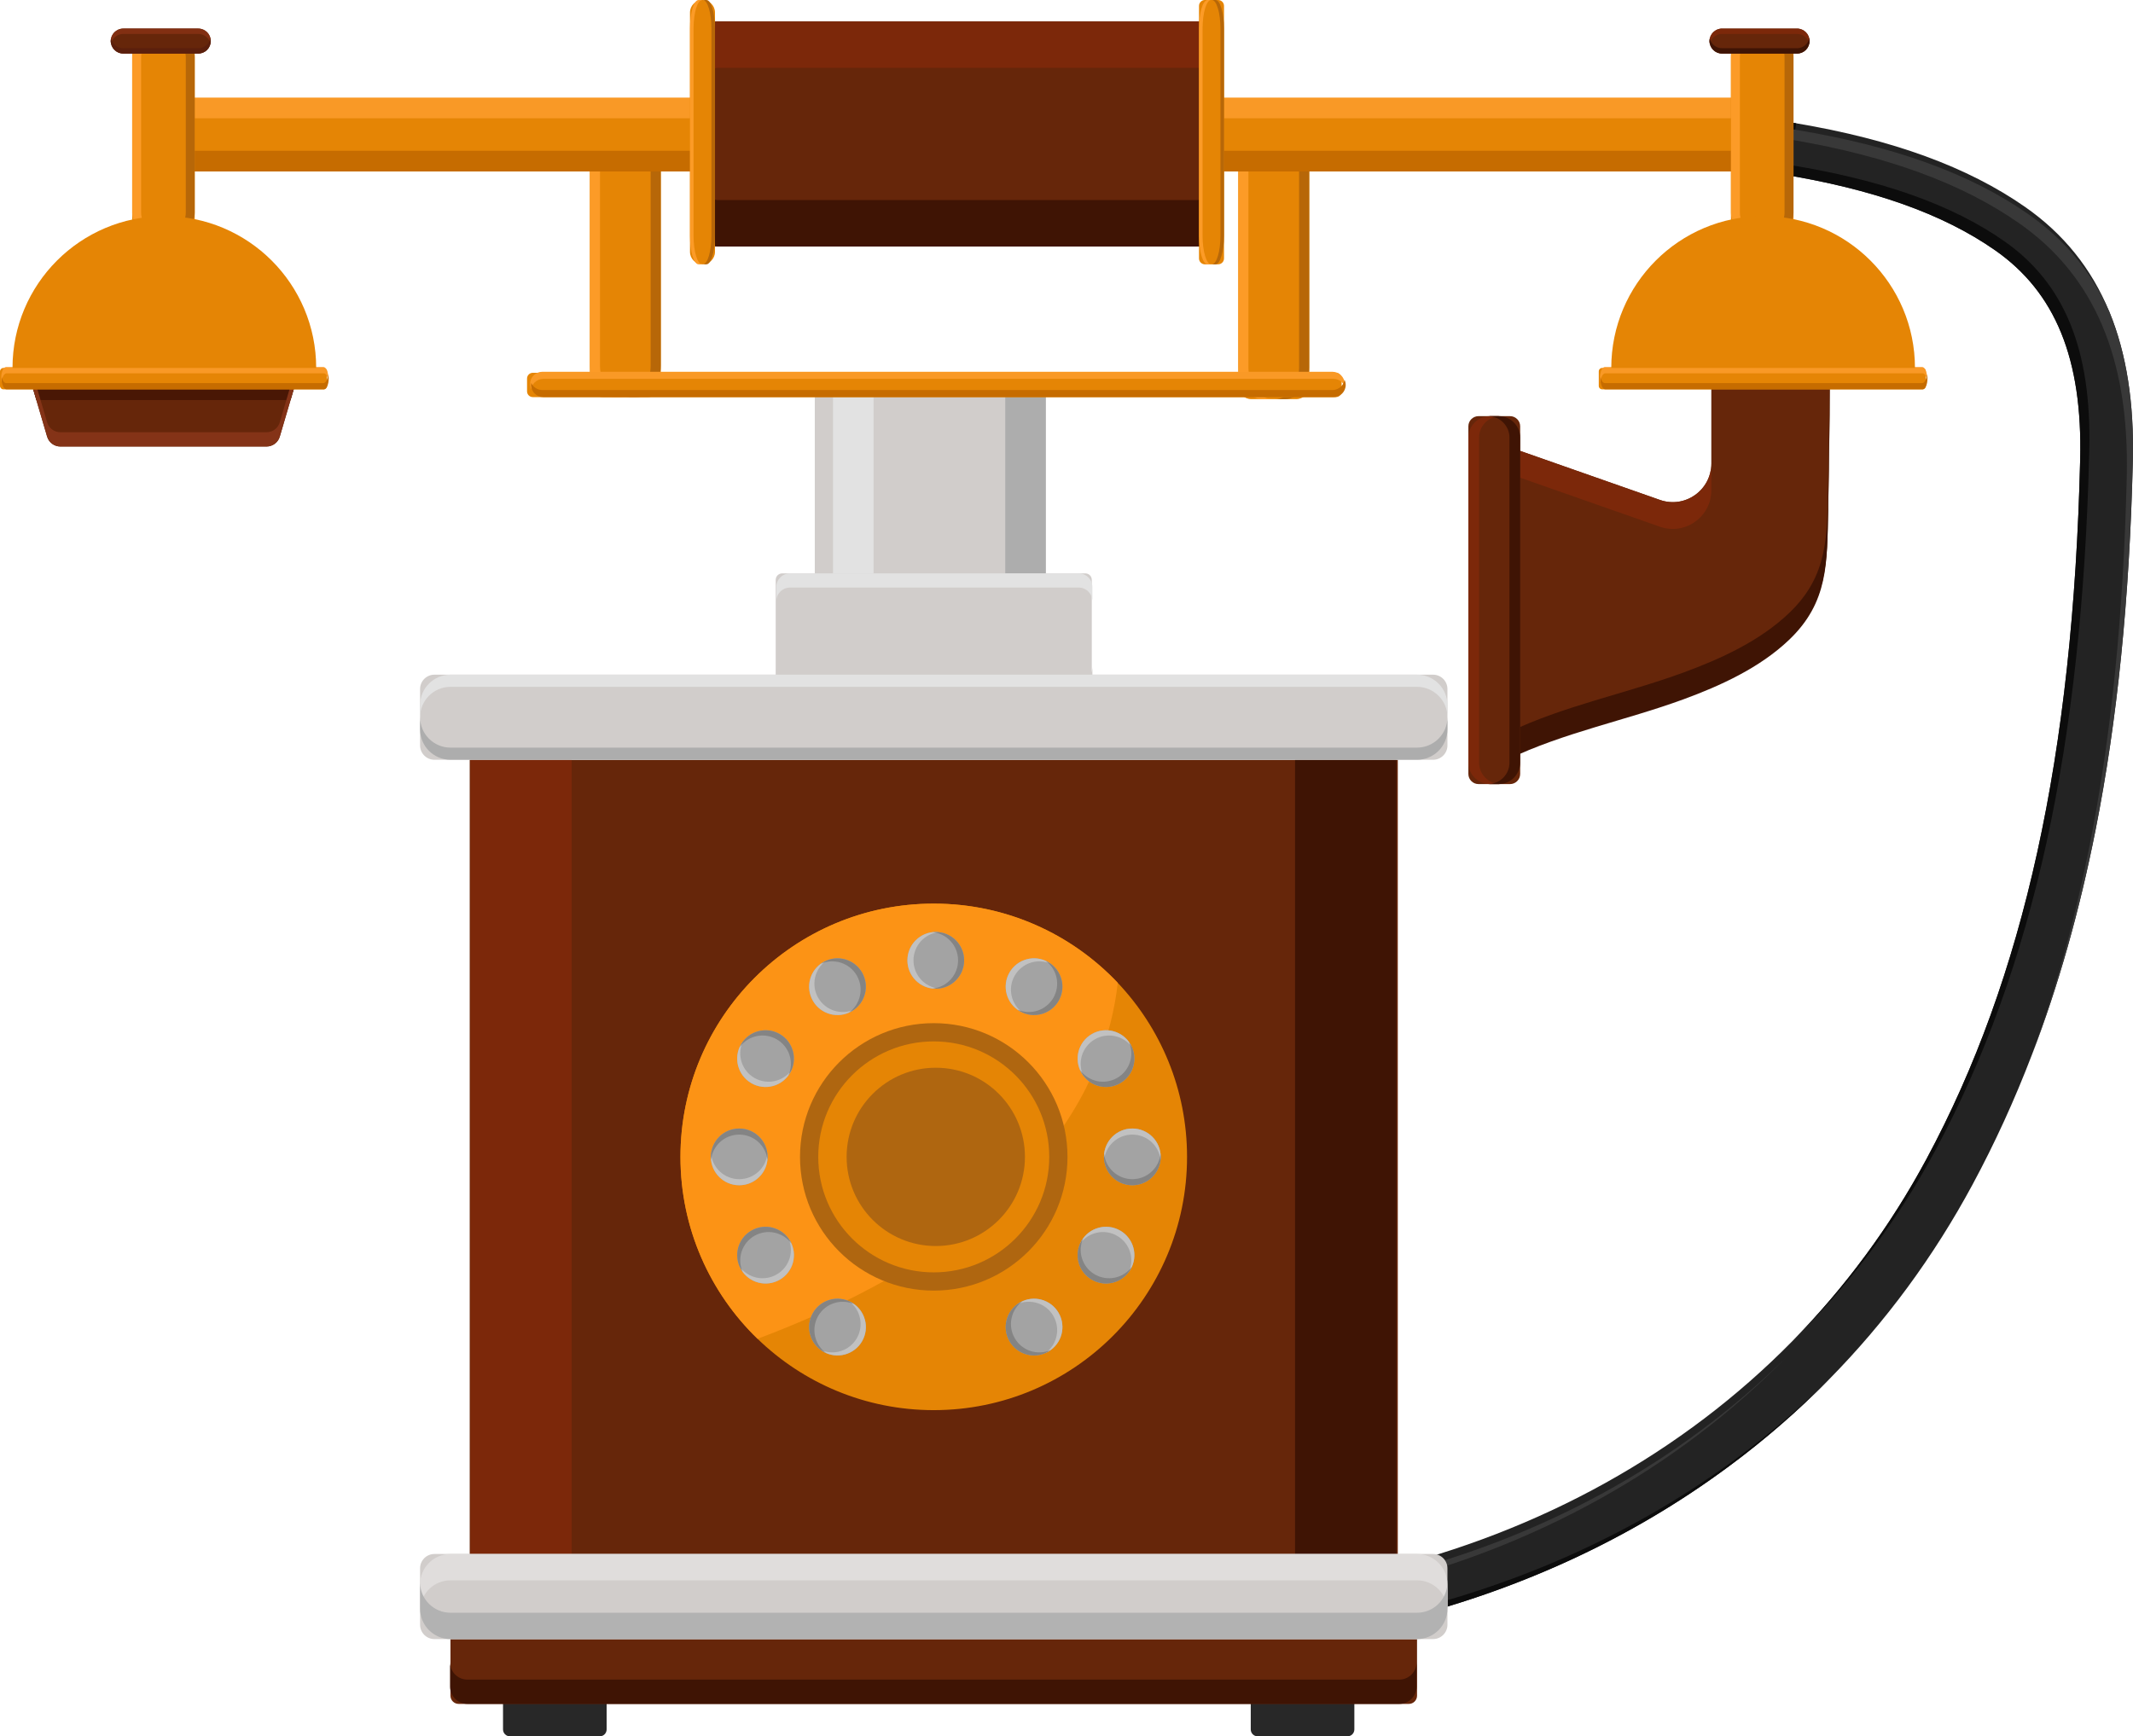 <?xml version="1.0" encoding="UTF-8"?><svg xmlns="http://www.w3.org/2000/svg" xmlns:xlink="http://www.w3.org/1999/xlink" height="2568.0" preserveAspectRatio="xMidYMid meet" version="1.0" viewBox="0.0 -0.0 3154.2 2568.0" width="3154.2" zoomAndPan="magnify"><defs><clipPath id="a"><path d="M 1928 180 L 3154.199 180 L 3154.199 2424 L 1928 2424 Z M 1928 180"/></clipPath><clipPath id="b"><path d="M 2647 191 L 3154.199 191 L 3154.199 1561 L 2647 1561 Z M 2647 191"/></clipPath><clipPath id="c"><path d="M 743 2511 L 898 2511 L 898 2568.012 L 743 2568.012 Z M 743 2511"/></clipPath><clipPath id="d"><path d="M 1849 2511 L 2003 2511 L 2003 2568.012 L 1849 2568.012 Z M 1849 2511"/></clipPath></defs><g><g clip-path="url(#a)"><path d="M 3153.965 681.348 C 3149.07 886.371 3131.035 1065.082 3098.797 1227.672 C 3075.012 1347.68 3043.859 1457.77 3004.672 1560.07 C 2979.031 1627.043 2949.891 1690.691 2917.109 1751.609 C 2859.465 1858.672 2788.387 1955.191 2704.734 2040.109 L 2704.422 2040.41 C 2704.211 2040.648 2703.98 2040.859 2703.766 2041.102 C 2702.062 2042.812 2700.379 2044.52 2698.676 2046.23 C 2695.988 2048.949 2693.238 2051.652 2690.512 2054.32 C 2684.879 2059.859 2679.191 2065.371 2673.441 2070.77 C 2671.258 2072.898 2669.07 2074.93 2666.844 2076.969 C 2665.141 2078.59 2663.418 2080.18 2661.734 2081.73 C 2653.453 2089.383 2645.094 2096.93 2636.578 2104.328 C 2632.711 2107.719 2628.82 2111.07 2624.891 2114.43 C 2624.66 2114.641 2624.406 2114.852 2624.176 2115.059 C 2620.305 2118.32 2616.453 2121.59 2612.547 2124.793 C 2611.676 2125.539 2610.844 2126.262 2609.953 2126.949 C 2606.258 2130.012 2602.543 2133.039 2598.824 2136.031 C 2598.496 2136.301 2598.168 2136.57 2597.84 2136.84 C 2594.047 2139.898 2590.234 2142.949 2586.383 2145.949 C 2584.816 2147.238 2583.191 2148.5 2581.566 2149.73 C 2578.352 2152.242 2575.16 2154.73 2571.91 2157.191 C 2571.117 2157.82 2570.301 2158.449 2569.453 2159.039 C 2565.215 2162.281 2560.957 2165.488 2556.66 2168.66 C 2410.988 2276.66 2242.461 2354.18 2055.742 2399.07 C 2020.562 2407.52 1983.895 2415.492 1943.547 2423.43 L 1928.508 2347.02 C 1931.148 2346.512 1933.75 2345.969 1936.328 2345.461 C 1938.902 2344.949 1941.496 2344.41 1944.031 2343.898 C 1977.234 2337.191 2007.984 2330.418 2037.516 2323.309 C 2279.129 2265.211 2488.855 2147.871 2650.434 1983.543 C 2653.898 1980 2657.344 1976.438 2660.77 1972.871 C 2663.398 1970.152 2665.973 1967.422 2668.586 1964.66 C 2669.727 1963.43 2670.871 1962.199 2672.031 1960.98 C 2675.145 1957.648 2678.242 1954.262 2681.32 1950.879 C 2684.918 1946.949 2688.48 1942.969 2692.02 1938.98 C 2694.785 1935.859 2697.535 1932.719 2700.262 1929.57 C 2701.676 1927.98 2703.051 1926.371 2704.422 1924.75 C 2710.77 1917.379 2717 1909.922 2723.156 1902.359 C 2726.504 1898.262 2729.832 1894.121 2733.16 1889.961 C 2735.715 1886.75 2738.23 1883.551 2740.707 1880.309 C 2742.41 1878.121 2744.133 1875.93 2745.777 1873.75 C 2750.48 1867.602 2755.16 1861.398 2759.73 1855.172 C 2761.297 1853.07 2762.863 1850.91 2764.391 1848.793 C 2764.508 1848.641 2764.605 1848.492 2764.723 1848.34 C 2767.082 1845.07 2769.441 1841.77 2771.785 1838.48 C 2774.785 1834.25 2777.746 1830 2780.688 1825.711 C 2780.859 1825.473 2781.016 1825.23 2781.188 1824.992 C 2783.703 1821.34 2786.199 1817.68 2788.676 1814 C 2789.297 1813.039 2789.914 1812.141 2790.555 1811.211 C 2792.934 1807.609 2795.316 1804.02 2797.656 1800.391 C 2801.469 1794.52 2805.281 1788.59 2809.016 1782.621 C 2811.434 1778.793 2813.797 1774.922 2816.176 1771.062 C 2818.266 1767.609 2820.355 1764.172 2822.426 1760.691 C 2823.414 1759.043 2824.379 1757.422 2825.328 1755.801 C 2827.242 1752.57 2829.141 1749.332 2830.996 1746.102 C 2831.715 1744.871 2832.41 1743.672 2833.086 1742.441 C 2835.914 1737.559 2838.66 1732.672 2841.391 1727.73 C 2843.789 1723.41 2846.188 1719.07 2848.531 1714.691 C 2993.352 1445.672 3065.668 1116.711 3076.078 679.461 C 3079.617 530.824 3039.621 432.484 2950.102 370.02 C 2873.125 316.262 2769.289 279.418 2632.711 257.434 L 2645.133 180.516 C 2648.828 181.113 2652.504 181.715 2656.145 182.336 C 2799.242 206.484 2910.047 247.004 2994.727 306.121 C 3051.445 345.734 3092.797 397.012 3119.133 460.93 C 3119.23 461.199 3119.348 461.434 3119.461 461.703 C 3144.598 523.047 3155.996 596 3153.965 681.348" fill="#232323"/></g><g><path d="M 2570.152 2155.18 C 2617.973 2119.762 2662.859 2081.379 2704.723 2040.109 C 2659.094 2086.5 2609.676 2129.41 2556.66 2168.66 C 2410.973 2276.66 2242.449 2354.18 2055.738 2399.07 C 2020.562 2407.52 1983.891 2415.492 1943.551 2423.43 L 1928.5 2347.02 C 1933.746 2346 1938.906 2344.949 1944.031 2343.898 L 1957.043 2409.941 C 1997.363 2402 2034.051 2394.031 2069.23 2385.582 C 2255.938 2340.691 2424.461 2263.172 2570.152 2155.18" fill="#0c0c0c"/></g><g><path d="M 3089.574 665.98 C 3079.137 1103.219 3006.84 1432.18 2862.012 1701.207 C 2805.332 1806.539 2734.059 1901.168 2650.43 1983.539 C 2728.25 1904.367 2794.895 1814.297 2848.539 1714.688 C 2993.348 1445.668 3065.664 1116.707 3076.082 679.457 C 3079.633 530.832 3039.629 432.477 2950.121 370.008 C 2873.133 316.25 2769.297 279.418 2632.727 257.422 L 2645.137 180.512 C 2648.836 181.102 2652.5 181.707 2656.16 182.336 L 2646.199 243.949 C 2782.789 265.945 2886.605 302.758 2963.594 356.516 C 3053.102 419.004 3093.105 517.34 3089.574 665.98" fill="#0c0c0c"/></g><g><path d="M 2042.02 2333.801 C 2276.723 2277.379 2481.336 2165.039 2640.926 2007.992 C 2479.473 2172.082 2269.898 2289.238 2028.523 2347.289 C 1998.988 2354.391 1968.234 2361.16 1935.039 2367.871 L 1933.012 2357.5 C 1972.254 2349.738 2007.914 2342.012 2042.02 2333.801" fill="#383838"/></g><g clip-path="url(#b)"><path d="M 3153.965 681.348 C 3149.07 886.371 3131.035 1065.082 3098.797 1227.672 C 3075.012 1347.68 3043.859 1457.77 3004.672 1560.07 C 3039.68 1464.57 3067.871 1362.332 3089.816 1251.641 C 3122.055 1089.051 3140.09 910.344 3144.965 705.32 C 3149.145 530.574 3097.055 407.832 2985.727 330.098 C 2902.055 271.656 2792.82 231.391 2652.137 207.18 C 2650.492 206.891 2648.809 206.582 2647.164 206.309 L 2649.621 191.004 C 2651.305 191.273 2652.949 191.547 2654.633 191.836 C 2800.598 215.852 2913.375 256.68 2999.215 316.609 C 3052.797 354.035 3092.68 401.871 3119.133 460.93 C 3119.23 461.199 3119.348 461.434 3119.461 461.703 C 3144.598 523.047 3155.996 596 3153.965 681.348" fill="#383838"/></g><g><path d="M 957.898 587.316 L 891.516 587.316 C 880.93 587.316 872.27 578.656 872.27 568.074 L 872.27 178.066 C 872.27 167.48 880.93 158.82 891.516 158.82 L 957.898 158.82 C 968.484 158.82 977.145 167.48 977.145 178.066 L 977.145 568.074 C 977.145 578.656 968.484 587.316 957.898 587.316" fill="#e58505"/></g><g><path d="M 923.211 587.316 L 908.227 587.316 C 888.449 587.316 872.27 566.477 872.27 540.996 L 872.27 205.141 C 872.27 179.66 888.449 158.82 908.227 158.82 L 923.211 158.82 C 903.434 158.82 887.25 179.66 887.25 205.141 L 887.25 540.996 C 887.25 566.477 903.434 587.316 923.211 587.316" fill="#fc9b27"/></g><g><path d="M 977.145 205.141 L 977.145 540.996 C 977.145 566.477 960.965 587.316 941.188 587.316 L 926.207 587.316 C 945.984 587.316 962.164 566.477 962.164 540.996 L 962.164 205.141 C 962.164 179.66 945.984 158.82 926.207 158.82 L 941.188 158.82 C 960.965 158.82 977.145 179.66 977.145 205.141" fill="#b76708"/></g><g><path d="M 1916.711 590.316 L 1850.465 590.316 C 1839.852 590.316 1831.145 581.625 1831.145 571 L 1831.145 178.141 C 1831.145 167.512 1839.852 158.82 1850.465 158.82 L 1916.711 158.82 C 1927.336 158.82 1936.027 167.512 1936.027 178.141 L 1936.027 571 C 1936.027 581.625 1927.336 590.316 1916.711 590.316" fill="#e58505"/></g><g><path d="M 1882.078 590.316 L 1867.105 590.316 C 1847.332 590.316 1831.145 569.328 1831.145 543.672 L 1831.145 205.469 C 1831.145 179.809 1847.332 158.82 1867.105 158.82 L 1882.078 158.82 C 1862.316 158.82 1846.133 179.809 1846.133 205.469 L 1846.133 543.672 C 1846.133 569.328 1862.316 590.316 1882.078 590.316" fill="#fc9b27"/></g><g><path d="M 1936.027 205.469 L 1936.027 543.672 C 1936.027 569.328 1919.844 590.316 1900.066 590.316 L 1885.078 590.316 C 1904.871 590.316 1921.039 569.328 1921.039 543.672 L 1921.039 205.469 C 1921.039 179.809 1904.871 158.82 1885.078 158.82 L 1900.066 158.82 C 1919.844 158.82 1936.027 179.809 1936.027 205.469" fill="#b76708"/></g><g><path d="M 1546.48 910.941 L 1204.875 910.941 L 1204.875 578.336 L 1546.48 578.336 L 1546.48 910.941" fill="#d1cdcb"/></g><g><path d="M 1291.777 578.336 L 1291.777 910.941 L 1231.84 910.941 L 1231.84 578.336 L 1291.777 578.336" fill="#e2e2e2"/></g><g><path d="M 1546.48 578.336 L 1546.48 910.941 L 1486.555 910.941 L 1486.555 578.336 L 1546.48 578.336" fill="#adadad"/></g><g><path d="M 1604.934 1006.836 L 1156.656 1006.836 C 1151.371 1006.836 1147.078 1002.531 1147.078 997.246 L 1147.078 857.609 C 1147.078 852.312 1151.371 848.02 1156.656 848.02 L 1604.934 848.02 C 1610.238 848.02 1614.523 852.312 1614.523 857.609 L 1614.523 997.246 C 1614.523 1002.531 1610.238 1006.836 1604.934 1006.836" fill="#d1cdcb"/></g><g><path d="M 1615.398 868.332 L 1615.398 889.309 C 1615.398 878.102 1606.293 868.996 1595.086 868.996 L 1168.266 868.996 C 1157.059 868.996 1147.941 878.102 1147.941 889.309 L 1147.941 868.332 C 1147.941 857.125 1157.059 848.02 1168.266 848.02 L 1595.086 848.02 C 1606.293 848.02 1615.398 857.125 1615.398 868.332" fill="#e2e2e2"/></g><g><path d="M 1615.41 986.512 L 1615.41 1007.488 C 1615.41 1018.691 1606.301 1027.801 1595.09 1027.801 L 1168.27 1027.801 C 1157.059 1027.801 1147.949 1018.691 1147.949 1007.488 L 1147.949 986.512 C 1147.949 997.719 1157.059 1006.828 1168.27 1006.828 L 1595.09 1006.828 C 1606.301 1006.828 1615.41 997.719 1615.41 986.512" fill="#d1cdcb"/></g><g clip-path="url(#c)"><path d="M 886.824 2568.012 L 754.09 2568.012 C 748.434 2568.012 743.852 2563.43 743.852 2557.77 L 743.852 2511.07 L 897.062 2511.07 L 897.062 2557.77 C 897.062 2563.43 892.477 2568.012 886.824 2568.012" fill="#282828"/></g><g clip-path="url(#d)"><path d="M 1992.531 2568.012 L 1859.793 2568.012 C 1854.141 2568.012 1849.559 2563.43 1849.559 2557.77 L 1849.559 2511.07 L 2002.766 2511.07 L 2002.766 2557.77 C 2002.766 2563.43 1998.184 2568.012 1992.531 2568.012" fill="#282828"/></g><g><path d="M 2067.004 2334.281 L 694.605 2334.281 L 694.605 1123.684 L 2067.004 1123.684 L 2067.004 2334.281" fill="#66260a"/></g><g><path d="M 845.301 1123.691 L 845.301 2334.281 L 695.477 2334.281 L 695.477 1123.691 L 845.301 1123.691" fill="#7c280a"/></g><g><path d="M 2064.883 1123.691 L 2064.883 2334.277 L 1915.059 2334.277 L 1915.059 1123.691 L 2064.883 1123.691" fill="#3f1404"/></g><g><path d="M 2083.34 2520.059 L 678.254 2520.059 C 671.562 2520.059 666.133 2514.641 666.133 2507.941 L 666.133 2424.18 L 2095.461 2424.18 L 2095.461 2507.941 C 2095.461 2514.641 2090.039 2520.059 2083.34 2520.059" fill="#66260a"/></g><g><path d="M 2094.844 2458.398 L 2094.844 2494.352 C 2094.844 2508.559 2083.328 2520.059 2069.125 2520.059 L 691.219 2520.059 C 677.016 2520.059 665.512 2508.559 665.512 2494.352 L 665.512 2458.398 C 665.512 2472.602 677.016 2484.109 691.219 2484.109 L 2069.125 2484.109 C 2083.328 2484.109 2094.844 2472.602 2094.844 2458.398" fill="#3f1404"/></g><g><path d="M 2119.184 2424.18 L 642.414 2424.18 C 630.691 2424.18 621.188 2414.668 621.188 2402.949 L 621.188 2319.551 C 621.188 2307.828 630.691 2298.32 642.414 2298.32 L 2119.184 2298.32 C 2130.926 2298.32 2140.418 2307.828 2140.418 2319.551 L 2140.418 2402.949 C 2140.418 2414.668 2130.926 2424.18 2119.184 2424.18" fill="#d1cdcb"/></g><g><path d="M 2140.418 2343.332 L 2140.418 2379.172 C 2140.418 2379.711 2140.418 2380.219 2140.391 2380.73 C 2139.578 2356.57 2119.734 2337.281 2095.402 2337.281 L 666.195 2337.281 C 641.863 2337.281 622.027 2356.57 621.219 2380.73 C 621.188 2380.219 621.188 2379.711 621.188 2379.172 L 621.188 2343.332 C 621.188 2318.461 641.324 2298.32 666.195 2298.32 L 2095.402 2298.32 C 2120.273 2298.32 2140.418 2318.461 2140.418 2343.332" fill="#e0dddc"/></g><g><path d="M 2140.418 2343.332 L 2140.418 2379.172 C 2140.418 2404.039 2120.273 2424.18 2095.402 2424.18 L 666.195 2424.18 C 641.324 2424.18 621.188 2404.039 621.188 2379.172 L 621.188 2343.332 C 621.188 2342.789 621.188 2342.281 621.219 2341.77 C 622.027 2365.922 641.863 2385.219 666.195 2385.219 L 2095.402 2385.219 C 2119.734 2385.219 2139.578 2365.922 2140.391 2341.77 C 2140.418 2342.281 2140.418 2342.789 2140.418 2343.332" fill="#b2b2b2"/></g><g><path d="M 2119.184 1123.688 L 642.414 1123.688 C 630.691 1123.688 621.188 1114.191 621.188 1102.469 L 621.188 1019.055 C 621.188 1007.344 630.691 997.836 642.414 997.836 L 2119.184 997.836 C 2130.926 997.836 2140.418 1007.344 2140.418 1019.055 L 2140.418 1102.469 C 2140.418 1114.191 2130.926 1123.688 2119.184 1123.688" fill="#d1cdcb"/></g><g><path d="M 2140.418 1042.852 L 2140.418 1060.828 C 2140.418 1035.957 2120.273 1015.824 2095.402 1015.824 L 666.195 1015.824 C 641.324 1015.824 621.188 1035.957 621.188 1060.828 L 621.188 1042.852 C 621.188 1017.965 641.324 997.836 666.195 997.836 L 2095.402 997.836 C 2120.273 997.836 2140.418 1017.965 2140.418 1042.852" fill="#e2e2e2"/></g><g><path d="M 2140.418 1060.695 L 2140.418 1078.688 C 2140.418 1103.559 2120.273 1123.688 2095.402 1123.688 L 666.195 1123.688 C 641.324 1123.688 621.188 1103.559 621.188 1078.688 L 621.188 1060.695 C 621.188 1085.578 641.324 1105.711 666.195 1105.711 L 2095.402 1105.711 C 2120.273 1105.711 2140.418 1085.578 2140.418 1060.695" fill="#adadad"/></g><g><path d="M 1755.363 1711.012 C 1755.363 1917.891 1587.676 2085.57 1380.793 2085.57 C 1279.543 2085.57 1187.68 2045.391 1120.254 1980.094 C 1049.957 1912.012 1006.238 1816.633 1006.238 1711.012 C 1006.238 1504.133 1173.918 1336.445 1380.793 1336.445 C 1487.988 1336.445 1584.652 1381.449 1652.918 1453.613 C 1716.402 1520.734 1755.363 1611.312 1755.363 1711.012" fill="#e58505"/></g><g><path d="M 1652.918 1453.609 C 1636.043 1603.582 1533.27 1824.539 1120.262 1980.09 C 1049.957 1912.012 1006.238 1816.633 1006.238 1711.012 C 1006.238 1504.129 1173.918 1336.445 1380.793 1336.445 C 1487.992 1336.445 1584.66 1381.449 1652.918 1453.609" fill="#fc9315"/></g><g><path d="M 1578.57 1711.012 C 1578.57 1820.23 1490.031 1908.781 1380.801 1908.781 C 1271.578 1908.781 1183.031 1820.23 1183.031 1711.012 C 1183.031 1601.781 1271.578 1513.238 1380.801 1513.238 C 1490.031 1513.238 1578.57 1601.781 1578.57 1711.012" fill="#af6610"/></g><g><path d="M 1551.602 1711.012 C 1551.602 1805.34 1475.129 1881.809 1380.801 1881.809 C 1286.469 1881.809 1210 1805.34 1210 1711.012 C 1210 1616.68 1286.469 1540.211 1380.801 1540.211 C 1475.129 1540.211 1551.602 1616.68 1551.602 1711.012" fill="#e58505"/></g><g><path d="M 1515.648 1711.012 C 1515.648 1783.82 1456.621 1842.852 1383.801 1842.852 C 1310.98 1842.852 1251.949 1783.82 1251.949 1711.012 C 1251.949 1638.191 1310.98 1579.16 1383.801 1579.16 C 1456.621 1579.16 1515.648 1638.191 1515.648 1711.012" fill="#af6610"/></g><g><path d="M 1425.75 1420.352 C 1425.75 1443.512 1406.969 1462.301 1383.801 1462.301 C 1360.629 1462.301 1341.852 1443.512 1341.852 1420.352 C 1341.852 1397.18 1360.629 1378.391 1383.801 1378.391 C 1406.969 1378.391 1425.75 1397.18 1425.75 1420.352" fill="#a3a3a3"/></g><g><path d="M 1388.289 1462.059 C 1386.828 1462.211 1385.328 1462.301 1383.801 1462.301 C 1360.641 1462.301 1341.852 1443.512 1341.852 1420.352 C 1341.852 1397.18 1360.641 1378.391 1383.801 1378.391 C 1385.328 1378.391 1386.828 1378.48 1388.289 1378.629 C 1367.23 1380.879 1350.84 1398.711 1350.84 1420.352 C 1350.84 1441.98 1367.23 1459.809 1388.289 1462.059" fill="#c1c1c1"/></g><g><path d="M 1425.75 1420.352 C 1425.75 1443.512 1406.961 1462.301 1383.801 1462.301 C 1382.27 1462.301 1380.77 1462.211 1379.309 1462.059 C 1400.371 1459.809 1416.762 1441.98 1416.762 1420.352 C 1416.762 1398.711 1400.371 1380.879 1379.309 1378.629 C 1380.77 1378.48 1382.27 1378.391 1383.801 1378.391 C 1406.961 1378.391 1425.75 1397.18 1425.75 1420.352" fill="#848484"/></g><g><path d="M 1274.801 1438.309 C 1286.379 1458.379 1279.512 1484.031 1259.441 1495.621 C 1239.379 1507.199 1213.719 1500.328 1202.141 1480.262 C 1190.551 1460.199 1197.43 1434.539 1217.488 1422.961 C 1237.559 1411.371 1263.219 1418.25 1274.801 1438.309" fill="#a3a3a3"/></g><g><path d="M 1263.219 1493.16 C 1262.02 1494.031 1260.77 1494.852 1259.441 1495.621 C 1239.391 1507.199 1213.719 1500.32 1202.141 1480.262 C 1190.559 1460.199 1197.43 1434.539 1217.488 1422.961 C 1218.82 1422.191 1220.16 1421.52 1221.512 1420.922 C 1204.391 1433.398 1199.109 1457.031 1209.922 1475.77 C 1220.738 1494.5 1243.852 1501.75 1263.219 1493.16" fill="#c1c1c1"/></g><g><path d="M 1274.801 1438.309 C 1286.379 1458.371 1279.5 1484.039 1259.441 1495.621 C 1258.121 1496.379 1256.781 1497.051 1255.43 1497.66 C 1272.551 1485.18 1277.828 1461.539 1267.012 1442.809 C 1256.199 1424.07 1233.09 1416.82 1213.719 1425.41 C 1214.922 1424.551 1216.172 1423.719 1217.488 1422.961 C 1237.551 1411.371 1263.219 1418.25 1274.801 1438.309" fill="#848484"/></g><g><path d="M 1153.059 1529.352 C 1173.121 1540.93 1180 1566.59 1168.41 1586.648 C 1156.828 1606.719 1131.172 1613.59 1111.102 1602.012 C 1091.039 1590.422 1084.16 1564.77 1095.75 1544.699 C 1107.328 1524.641 1132.988 1517.762 1153.059 1529.352" fill="#a3a3a3"/></g><g><path d="M 1170.449 1582.641 C 1169.852 1583.988 1169.172 1585.328 1168.41 1586.648 C 1156.828 1606.711 1131.16 1613.59 1111.102 1602.012 C 1091.039 1590.43 1084.172 1564.762 1095.75 1544.699 C 1096.512 1543.379 1097.34 1542.121 1098.199 1540.93 C 1089.621 1560.289 1096.859 1583.398 1115.602 1594.219 C 1134.34 1605.039 1157.969 1599.762 1170.449 1582.641" fill="#c1c1c1"/></g><g><path d="M 1153.059 1529.352 C 1173.121 1540.93 1179.988 1566.59 1168.41 1586.648 C 1167.648 1587.98 1166.82 1589.23 1165.961 1590.422 C 1174.539 1571.059 1167.301 1547.949 1148.559 1537.129 C 1129.82 1526.309 1106.191 1531.59 1093.711 1548.711 C 1094.309 1547.371 1094.988 1546.02 1095.75 1544.699 C 1107.328 1524.641 1133 1517.762 1153.059 1529.352" fill="#848484"/></g><g><path d="M 1093.141 1669.059 C 1116.309 1669.059 1135.09 1687.84 1135.09 1711.012 C 1135.09 1734.18 1116.309 1752.961 1093.141 1752.961 C 1069.969 1752.961 1051.191 1734.18 1051.191 1711.012 C 1051.191 1687.84 1069.969 1669.059 1093.141 1669.059" fill="#a3a3a3"/></g><g><path d="M 1134.852 1706.512 C 1135 1707.98 1135.09 1709.48 1135.09 1711.012 C 1135.09 1734.172 1116.301 1752.961 1093.141 1752.961 C 1069.98 1752.961 1051.191 1734.172 1051.191 1711.012 C 1051.191 1709.48 1051.281 1707.98 1051.43 1706.512 C 1053.672 1727.578 1071.5 1743.969 1093.141 1743.969 C 1114.77 1743.969 1132.602 1727.578 1134.852 1706.512" fill="#c1c1c1"/></g><g><path d="M 1093.141 1669.059 C 1116.301 1669.059 1135.09 1687.84 1135.09 1711.012 C 1135.09 1712.539 1135 1714.031 1134.852 1715.5 C 1132.602 1694.441 1114.77 1678.051 1093.141 1678.051 C 1071.5 1678.051 1053.672 1694.441 1051.43 1715.5 C 1051.281 1714.031 1051.191 1712.539 1051.191 1711.012 C 1051.191 1687.84 1069.98 1669.059 1093.141 1669.059" fill="#848484"/></g><g><path d="M 1111.102 1820.012 C 1131.172 1808.422 1156.828 1815.301 1168.41 1835.359 C 1180 1855.43 1173.121 1881.078 1153.059 1892.672 C 1132.988 1904.25 1107.328 1897.379 1095.75 1877.309 C 1084.16 1857.25 1091.039 1831.59 1111.102 1820.012" fill="#a3a3a3"/></g><g><path d="M 1165.961 1831.59 C 1166.82 1832.789 1167.648 1834.039 1168.41 1835.359 C 1179.988 1855.422 1173.121 1881.09 1153.059 1892.672 C 1133 1904.25 1107.328 1897.371 1095.75 1877.309 C 1094.988 1875.988 1094.309 1874.648 1093.711 1873.301 C 1106.191 1890.422 1129.82 1895.699 1148.559 1884.879 C 1167.301 1874.07 1174.539 1850.961 1165.961 1831.59" fill="#c1c1c1"/></g><g><path d="M 1111.102 1820.012 C 1131.16 1808.43 1156.828 1815.301 1168.41 1835.359 C 1169.172 1836.691 1169.852 1838.031 1170.449 1839.371 C 1157.969 1822.25 1134.34 1816.969 1115.602 1827.789 C 1096.859 1838.609 1089.621 1861.719 1098.199 1881.09 C 1097.34 1879.891 1096.512 1878.641 1095.75 1877.309 C 1084.172 1857.25 1091.039 1831.59 1111.102 1820.012" fill="#848484"/></g><g><path d="M 1202.141 1941.75 C 1213.719 1921.691 1239.379 1914.809 1259.441 1926.398 C 1279.512 1937.98 1286.379 1963.641 1274.801 1983.699 C 1263.219 2003.77 1237.559 2010.641 1217.488 1999.059 C 1197.43 1987.469 1190.551 1961.82 1202.141 1941.75" fill="#a3a3a3"/></g><g><path d="M 1255.43 1924.359 C 1256.781 1924.961 1258.121 1925.629 1259.441 1926.398 C 1279.5 1937.98 1286.379 1963.641 1274.801 1983.699 C 1263.219 2003.762 1237.551 2010.641 1217.488 1999.059 C 1216.172 1998.289 1214.922 1997.469 1213.719 1996.602 C 1233.09 2005.191 1256.199 1997.941 1267.012 1979.211 C 1277.828 1960.469 1272.551 1936.84 1255.43 1924.359" fill="#c1c1c1"/></g><g><path d="M 1202.141 1941.75 C 1213.719 1921.691 1239.391 1914.809 1259.441 1926.398 C 1260.77 1927.16 1262.02 1927.988 1263.219 1928.852 C 1243.852 1920.27 1220.738 1927.512 1209.922 1946.25 C 1199.109 1964.98 1204.391 1988.621 1221.512 2001.102 C 1220.16 2000.488 1218.82 1999.82 1217.488 1999.059 C 1197.43 1987.48 1190.559 1961.809 1202.141 1941.75" fill="#848484"/></g><g><path d="M 1492.801 1983.699 C 1481.219 1963.641 1488.09 1937.98 1508.16 1926.398 C 1528.219 1914.809 1553.879 1921.691 1565.461 1941.75 C 1577.051 1961.82 1570.172 1987.469 1550.109 1999.059 C 1530.039 2010.641 1504.379 2003.77 1492.801 1983.699" fill="#a3a3a3"/></g><g><path d="M 1504.379 1928.852 C 1505.578 1927.988 1506.828 1927.16 1508.16 1926.398 C 1528.211 1914.809 1553.879 1921.691 1565.461 1941.75 C 1577.039 1961.809 1570.172 1987.48 1550.109 1999.059 C 1548.781 1999.82 1547.441 2000.488 1546.09 2001.102 C 1563.211 1988.621 1568.488 1964.98 1557.68 1946.25 C 1546.859 1927.512 1523.75 1920.27 1504.379 1928.852" fill="#c1c1c1"/></g><g><path d="M 1492.801 1983.699 C 1481.219 1963.641 1488.102 1937.98 1508.16 1926.398 C 1509.48 1925.629 1510.82 1924.961 1512.172 1924.359 C 1495.051 1936.84 1489.77 1960.469 1500.59 1979.211 C 1511.398 1997.941 1534.512 2005.191 1553.879 1996.602 C 1552.68 1997.469 1551.43 1998.289 1550.109 1999.059 C 1530.051 2010.641 1504.379 2003.762 1492.801 1983.699" fill="#848484"/></g><g><path d="M 1614.551 1892.668 C 1594.484 1881.078 1587.613 1855.426 1599.191 1835.355 C 1610.781 1815.297 1636.434 1808.418 1656.512 1820.008 C 1676.57 1831.586 1683.449 1857.246 1671.859 1877.309 C 1660.281 1897.379 1634.617 1904.246 1614.551 1892.668" fill="#a3a3a3"/></g><g><path d="M 1597.152 1839.371 C 1597.754 1838.031 1598.434 1836.688 1599.188 1835.359 C 1610.773 1815.301 1636.441 1808.43 1656.496 1820.012 C 1676.562 1831.59 1683.43 1857.25 1671.855 1877.309 C 1671.09 1878.641 1670.262 1879.891 1669.406 1881.09 C 1677.977 1861.719 1670.738 1838.609 1652.004 1827.789 C 1633.258 1816.969 1609.629 1822.25 1597.152 1839.371" fill="#c1c1c1"/></g><g><path d="M 1614.551 1892.668 C 1594.484 1881.086 1587.613 1855.418 1599.195 1835.355 C 1599.957 1834.039 1600.789 1832.789 1601.641 1831.586 C 1593.066 1850.957 1600.305 1874.066 1619.047 1884.879 C 1637.789 1895.699 1661.418 1890.418 1673.895 1873.297 C 1673.301 1874.648 1672.621 1875.988 1671.852 1877.309 C 1660.277 1897.367 1634.605 1904.246 1614.551 1892.668" fill="#848484"/></g><g><path d="M 1674.453 1752.961 C 1651.289 1752.961 1632.504 1734.184 1632.504 1711.012 C 1632.504 1687.844 1651.289 1669.062 1674.453 1669.062 C 1697.633 1669.062 1716.406 1687.844 1716.406 1711.012 C 1716.406 1734.184 1697.633 1752.961 1674.453 1752.961" fill="#a3a3a3"/></g><g><path d="M 1632.746 1715.5 C 1632.598 1714.031 1632.504 1712.543 1632.504 1711.012 C 1632.504 1687.844 1651.297 1669.062 1674.453 1669.062 C 1697.621 1669.062 1716.406 1687.844 1716.406 1711.012 C 1716.406 1712.543 1716.312 1714.031 1716.164 1715.5 C 1713.922 1694.441 1696.094 1678.051 1674.453 1678.051 C 1652.824 1678.051 1635 1694.441 1632.746 1715.5" fill="#c1c1c1"/></g><g><path d="M 1674.453 1752.961 C 1651.297 1752.961 1632.504 1734.172 1632.504 1711.012 C 1632.504 1709.48 1632.598 1707.98 1632.746 1706.512 C 1635 1727.582 1652.824 1743.973 1674.453 1743.973 C 1696.094 1743.973 1713.922 1727.582 1716.164 1706.512 C 1716.312 1707.98 1716.406 1709.48 1716.406 1711.012 C 1716.406 1734.172 1697.621 1752.961 1674.453 1752.961" fill="#848484"/></g><g><path d="M 1656.512 1602.004 C 1636.434 1613.586 1610.781 1606.715 1599.191 1586.645 C 1587.613 1566.586 1594.484 1540.926 1614.551 1529.344 C 1634.617 1517.754 1660.281 1524.633 1671.859 1544.695 C 1683.449 1564.766 1676.57 1590.414 1656.512 1602.004" fill="#a3a3a3"/></g><g><path d="M 1601.641 1590.418 C 1600.789 1589.227 1599.957 1587.977 1599.195 1586.648 C 1587.613 1566.586 1594.484 1540.926 1614.551 1529.344 C 1634.605 1517.758 1660.277 1524.641 1671.852 1544.695 C 1672.621 1546.016 1673.301 1547.367 1673.895 1548.707 C 1661.418 1531.59 1637.789 1526.301 1619.047 1537.125 C 1600.305 1547.945 1593.066 1571.059 1601.641 1590.418" fill="#c1c1c1"/></g><g><path d="M 1656.496 1602.008 C 1636.441 1613.59 1610.773 1606.711 1599.188 1586.648 C 1598.434 1585.328 1597.754 1583.988 1597.152 1582.641 C 1609.629 1599.758 1633.258 1605.039 1652.004 1594.219 C 1670.738 1583.398 1677.977 1560.289 1669.406 1540.93 C 1670.262 1542.121 1671.09 1543.379 1671.855 1544.699 C 1683.43 1564.758 1676.562 1590.43 1656.496 1602.008" fill="#848484"/></g><g><path d="M 1565.461 1480.262 C 1553.879 1500.328 1528.219 1507.199 1508.16 1495.621 C 1488.09 1484.031 1481.219 1458.379 1492.801 1438.309 C 1504.379 1418.25 1530.039 1411.371 1550.109 1422.961 C 1570.172 1434.539 1577.051 1460.199 1565.461 1480.262" fill="#a3a3a3"/></g><g><path d="M 1512.172 1497.66 C 1510.82 1497.051 1509.48 1496.379 1508.16 1495.621 C 1488.102 1484.039 1481.219 1458.371 1492.801 1438.309 C 1504.379 1418.25 1530.051 1411.371 1550.109 1422.961 C 1551.43 1423.719 1552.68 1424.551 1553.879 1425.41 C 1534.512 1416.82 1511.398 1424.07 1500.59 1442.809 C 1489.77 1461.539 1495.051 1485.18 1512.172 1497.66" fill="#c1c1c1"/></g><g><path d="M 1565.461 1480.262 C 1553.879 1500.32 1528.211 1507.199 1508.16 1495.621 C 1506.828 1494.852 1505.578 1494.031 1504.379 1493.16 C 1523.75 1501.75 1546.859 1494.5 1557.68 1475.77 C 1568.488 1457.031 1563.211 1433.398 1546.09 1420.922 C 1547.441 1421.52 1548.781 1422.191 1550.109 1422.961 C 1570.172 1434.539 1577.039 1460.199 1565.461 1480.262" fill="#848484"/></g><g><path d="M 1975.504 587.312 L 787.859 587.312 C 783.195 587.312 779.379 583.5 779.379 578.836 L 779.379 559.832 C 779.379 555.168 783.195 551.359 787.859 551.359 L 1975.504 551.359 C 1980.156 551.359 1983.977 555.168 1983.977 559.832 L 1983.977 578.836 C 1983.977 583.5 1980.156 587.312 1975.504 587.312" fill="#e58505"/></g><g><path d="M 1988.473 567.836 C 1988.473 568.828 1988.375 569.781 1988.227 570.707 C 1985.379 564.605 1979.152 560.344 1971.996 560.344 L 803.352 560.344 C 798.406 560.344 793.914 562.387 790.645 565.621 C 788.039 568.23 786.211 571.648 785.613 575.449 C 784.504 573.148 783.875 570.559 783.875 567.836 C 783.875 562.895 785.91 558.402 789.148 555.133 C 792.414 551.902 796.91 549.859 801.855 549.859 L 1970.496 549.859 C 1980.375 549.859 1988.473 557.941 1988.473 567.836" fill="#f99926"/></g><g><path d="M 1989.977 569.332 C 1989.977 574.277 1987.934 578.773 1984.695 582.047 C 1981.434 585.27 1976.93 587.312 1971.992 587.312 L 803.352 587.312 C 793.465 587.312 785.371 579.227 785.371 569.332 C 785.371 568.348 785.465 567.387 785.613 566.465 C 788.461 572.566 794.691 576.828 801.852 576.828 L 1970.492 576.828 C 1975.441 576.828 1979.934 574.785 1983.207 571.547 C 1985.805 568.949 1987.625 565.527 1988.23 561.723 C 1989.336 564.027 1989.977 566.609 1989.977 569.332" fill="#c66c00"/></g><g><path d="M 2530.629 493.965 L 2530.629 685.57 C 2530.629 724.898 2491.785 752.426 2454.688 739.402 L 2229.504 660.387 C 2229.504 813.75 2229.254 967.125 2229.719 1120.496 C 2312.289 1080.766 2403.582 1063.156 2489.609 1031.566 C 2544.086 1011.566 2602.152 985.148 2645.496 943.84 C 2704.094 887.98 2701.668 829.68 2703.43 753.953 C 2703.848 735.711 2708.066 493.996 2704.977 493.965 C 2704.957 493.965 2530.629 493.965 2530.629 493.965" fill="#66260a"/></g><g><path d="M 2530.625 685.566 L 2530.625 725.188 C 2530.625 764.512 2491.797 792.039 2454.691 779.031 L 2229.496 700.008 L 2229.496 660.387 L 2454.691 739.395 C 2491.797 752.418 2530.625 724.895 2530.625 685.566" fill="#7c280a"/></g><g><path d="M 2703.41 756.598 C 2701.668 832.332 2704.094 890.629 2645.477 946.473 C 2602.156 987.789 2544.105 1014.199 2489.594 1034.23 C 2403.566 1065.789 2312.309 1083.41 2229.699 1123.141 C 2229.465 1039.668 2229.418 956.223 2229.434 872.746 C 2229.434 943.016 2229.484 1013.25 2229.699 1083.52 C 2312.309 1043.789 2403.566 1026.172 2489.594 994.605 C 2544.105 974.582 2602.156 948.164 2645.477 906.852 C 2704.094 851.012 2701.668 792.711 2703.41 716.98 C 2703.695 704.859 2705.637 594.121 2706 521.129 C 2706.551 583.047 2703.742 741.969 2703.41 756.598" fill="#3f1404"/></g><g><path d="M 2233.031 1159.641 L 2186.32 1159.641 C 2178.102 1159.641 2171.371 1152.914 2171.371 1144.691 L 2171.371 630.43 C 2171.371 622.211 2178.102 615.48 2186.32 615.48 L 2233.031 615.48 C 2241.25 615.48 2247.98 622.211 2247.98 630.43 L 2247.98 1144.691 C 2247.98 1152.914 2241.25 1159.641 2233.031 1159.641" fill="#66260a"/></g><g><path d="M 2217.598 1159.605 C 2217.148 1159.645 2216.727 1159.645 2216.277 1159.645 L 2203.07 1159.645 C 2185.641 1159.645 2171.371 1145.387 2171.371 1127.945 L 2171.371 647.188 C 2171.371 629.746 2185.641 615.488 2203.07 615.488 L 2216.277 615.488 C 2216.727 615.488 2217.148 615.488 2217.598 615.543 C 2200.77 616.195 2187.219 630.195 2187.219 647.188 L 2187.219 1127.945 C 2187.219 1144.938 2200.77 1158.938 2217.598 1159.605" fill="#7c280a"/></g><g><path d="M 2247.98 647.184 L 2247.98 1127.949 C 2247.98 1145.383 2233.707 1159.641 2216.277 1159.641 L 2203.078 1159.641 C 2202.621 1159.641 2202.207 1159.641 2201.754 1159.602 C 2218.578 1158.938 2232.137 1144.941 2232.137 1127.949 L 2232.137 647.184 C 2232.137 630.195 2218.578 616.195 2201.754 615.535 C 2202.207 615.48 2202.621 615.48 2203.078 615.48 L 2216.277 615.48 C 2233.707 615.48 2247.98 629.754 2247.98 647.184" fill="#3f1404"/></g><g><path d="M 394.141 660.387 L 89.27 660.387 C 80.195 660.387 72.207 654.406 69.645 645.707 L 47.547 570.574 L 435.859 570.574 L 413.762 645.707 C 411.203 654.406 403.215 660.387 394.141 660.387" fill="#66260a"/></g><g><path d="M 435.859 570.574 L 429.652 591.715 L 53.758 591.715 L 47.547 570.574 L 435.859 570.574" fill="#491705"/></g><g><path d="M 435.859 570.574 L 413.75 645.707 C 411.215 654.418 403.211 660.387 394.148 660.387 L 89.258 660.387 C 80.199 660.387 72.195 654.418 69.66 645.707 L 47.547 570.574 L 53.758 570.574 L 69.66 624.566 C 72.195 633.293 80.199 639.262 89.258 639.262 L 394.148 639.262 C 403.211 639.262 411.215 633.293 413.75 624.566 L 429.652 570.574 L 435.859 570.574" fill="#843317"/></g><g><path d="M 478.598 575.867 L 5.043 575.867 C 2.27 575.867 0 573.598 0 570.828 L 0 549.211 C 0 546.441 2.27 544.168 5.043 544.168 L 478.598 544.168 C 481.371 544.168 483.641 546.441 483.641 549.211 L 483.641 570.828 C 483.641 573.598 481.371 575.867 478.598 575.867" fill="#e58505"/></g><g><path d="M 485.445 558.703 C 485.445 559.57 485.41 560.418 485.348 561.238 C 484.207 555.844 481.703 552.094 478.828 552.094 L 9.625 552.094 C 7.641 552.094 5.836 553.895 4.523 556.738 C 3.477 559.039 2.742 562.059 2.504 565.41 C 2.059 563.375 1.805 561.102 1.805 558.703 C 1.805 554.34 2.621 550.379 3.922 547.496 C 5.234 544.652 7.039 542.848 9.023 542.848 L 478.227 542.848 C 482.199 542.848 485.445 549.98 485.445 558.703" fill="#f99926"/></g><g><path d="M 486.051 560.008 C 486.051 564.359 485.23 568.328 483.934 571.207 C 482.621 574.062 480.816 575.855 478.832 575.855 L 9.625 575.855 C 5.656 575.855 2.406 568.723 2.406 560.008 C 2.406 559.133 2.441 558.289 2.504 557.477 C 3.645 562.863 6.148 566.609 9.023 566.609 L 478.23 566.609 C 480.215 566.609 482.02 564.816 483.332 561.961 C 484.379 559.664 485.113 556.648 485.352 553.297 C 485.797 555.336 486.051 557.598 486.051 560.008" fill="#c66c00"/></g><g><path d="M 1256.23 253.59 L 221.512 253.59 C 214.031 253.59 207.914 247.477 207.914 239.996 L 207.914 162.293 C 207.914 154.812 214.031 148.699 221.512 148.699 L 1256.23 148.699 C 1263.711 148.699 1269.82 154.812 1269.82 162.293 L 1269.82 239.996 C 1269.82 247.477 1263.711 253.59 1256.23 253.59" fill="#e58505"/></g><g><path d="M 1273.789 196.773 C 1273.789 199.66 1273.711 202.453 1273.582 205.16 C 1271.07 187.332 1265.57 174.918 1259.262 174.918 L 229.047 174.918 C 224.688 174.918 220.727 180.863 217.844 190.305 C 215.547 197.902 213.938 207.883 213.41 218.973 C 212.43 212.254 211.875 204.73 211.875 196.773 C 211.875 182.352 213.672 169.234 216.523 159.719 C 219.402 150.277 223.367 144.332 227.727 144.332 L 1257.941 144.332 C 1266.652 144.332 1273.789 167.93 1273.789 196.773" fill="#f99926"/></g><g><path d="M 1275.105 201.156 C 1275.105 215.578 1273.305 228.684 1270.457 238.211 C 1267.574 247.648 1263.617 253.598 1259.258 253.598 L 229.043 253.598 C 220.328 253.598 213.195 230 213.195 201.156 C 213.195 198.27 213.277 195.469 213.406 192.758 C 215.918 210.594 221.41 223.012 227.723 223.012 L 1257.938 223.012 C 1262.297 223.012 1266.258 217.059 1269.137 207.621 C 1271.438 200.012 1273.047 190.047 1273.578 178.953 C 1274.547 185.68 1275.105 193.199 1275.105 201.156" fill="#c66c00"/></g><g><path d="M 2569.09 253.59 L 1534.375 253.59 C 1526.895 253.59 1520.773 247.473 1520.773 239.996 L 1520.773 162.293 C 1520.773 154.816 1526.895 148.699 1534.375 148.699 L 2569.09 148.699 C 2576.57 148.699 2582.688 154.816 2582.688 162.293 L 2582.688 239.996 C 2582.688 247.473 2576.57 253.59 2569.09 253.59" fill="#e58505"/></g><g><path d="M 2586.648 196.785 C 2586.648 199.656 2586.566 202.465 2586.441 205.164 C 2583.934 187.344 2578.426 174.934 2572.109 174.934 L 1541.91 174.934 C 1537.551 174.934 1533.59 180.867 1530.707 190.309 C 1528.41 197.91 1526.797 207.879 1526.27 218.984 C 1525.289 212.258 1524.738 204.734 1524.738 196.785 C 1524.738 182.359 1526.527 169.254 1529.391 159.715 C 1532.258 150.273 1536.23 144.336 1540.59 144.336 L 2570.793 144.336 C 2579.523 144.336 2586.648 167.934 2586.648 196.785" fill="#f99926"/></g><g><path d="M 2587.969 201.148 C 2587.969 215.562 2586.172 228.68 2583.316 238.203 C 2580.441 247.652 2576.473 253.59 2572.121 253.59 L 1541.91 253.59 C 1533.188 253.59 1526.059 229.996 1526.059 201.148 C 1526.059 198.258 1526.137 195.465 1526.27 192.766 C 1528.777 210.594 1534.27 222.992 1540.59 222.992 L 2570.805 222.992 C 2575.156 222.992 2579.125 217.055 2581.996 207.609 C 2584.301 200.02 2585.902 190.051 2586.441 178.949 C 2587.41 185.684 2587.969 193.191 2587.969 201.148" fill="#c66c00"/></g><g><path d="M 1779.84 364.531 L 1051.941 364.531 C 1045.129 364.531 1039.562 358.977 1039.562 352.16 L 1039.562 44.066 C 1039.562 37.27 1045.129 31.699 1051.941 31.699 L 1779.84 31.699 C 1786.637 31.699 1792.207 37.27 1792.207 44.066 L 1792.207 352.16 C 1792.207 358.977 1786.637 364.531 1779.84 364.531" fill="#66260a"/></g><g><path d="M 1792.207 63.395 L 1792.207 132.078 C 1792.207 114.648 1782.438 100.379 1770.484 100.379 L 1061.27 100.379 C 1049.332 100.379 1039.562 114.648 1039.562 132.078 L 1039.562 63.395 C 1039.562 45.965 1049.332 31.699 1061.27 31.699 L 1770.484 31.699 C 1782.438 31.699 1792.207 45.965 1792.207 63.395" fill="#7c280a"/></g><g><path d="M 1792.203 264.152 L 1792.203 332.828 C 1792.203 350.27 1782.438 364.531 1770.492 364.531 L 1061.273 364.531 C 1049.332 364.531 1039.562 350.27 1039.562 332.828 L 1039.562 264.152 C 1039.562 281.578 1049.332 295.855 1061.273 295.855 L 1770.492 295.855 C 1782.438 295.855 1792.203 281.578 1792.203 264.152" fill="#3f1404"/></g><g><path d="M 1038.809 390.945 C 1028.641 390.945 1020.32 382.625 1020.32 372.465 L 1020.32 18.492 C 1020.32 8.328 1028.641 -0.004 1038.809 -0.004 C 1048.98 -0.004 1057.301 8.328 1057.301 18.492 L 1057.301 372.465 C 1057.301 382.625 1048.98 390.945 1038.809 390.945" fill="#e58505"/></g><g><path d="M 1038.281 390.945 L 1033 390.945 C 1026.031 390.945 1020.32 371.93 1020.32 348.691 L 1020.32 42.266 C 1020.32 19.027 1026.031 -0.004 1033 -0.004 L 1038.281 -0.004 C 1031.309 -0.004 1025.598 19.027 1025.598 42.266 L 1025.598 348.691 C 1025.598 371.93 1031.309 390.945 1038.281 390.945" fill="#fc9b27"/></g><g><path d="M 1057.301 42.266 L 1057.301 348.691 C 1057.301 371.93 1051.602 390.945 1044.621 390.945 L 1039.34 390.945 C 1046.309 390.945 1052.02 371.93 1052.02 348.691 L 1052.02 42.266 C 1052.02 19.027 1046.309 -0.004 1039.34 -0.004 L 1044.621 -0.004 C 1051.602 -0.004 1057.301 19.027 1057.301 42.266" fill="#b76708"/></g><g><path d="M 1801.301 390.945 L 1781.766 390.945 C 1776.961 390.945 1773.039 387.023 1773.039 382.234 L 1773.039 8.723 C 1773.039 3.918 1776.961 -0.004 1781.766 -0.004 L 1801.301 -0.004 C 1806.105 -0.004 1810.016 3.918 1810.016 8.723 L 1810.016 382.234 C 1810.016 387.023 1806.105 390.945 1801.301 390.945" fill="#e58505"/></g><g><path d="M 1791 390.945 L 1785.723 390.945 C 1778.758 390.945 1773.039 371.93 1773.039 348.691 L 1773.039 42.266 C 1773.039 19.027 1778.758 -0.004 1785.723 -0.004 L 1791 -0.004 C 1784.035 -0.004 1778.316 19.027 1778.316 42.266 L 1778.316 348.691 C 1778.316 371.93 1784.035 390.945 1791 390.945" fill="#fc9b27"/></g><g><path d="M 1810.016 42.266 L 1810.016 348.691 C 1810.016 371.93 1804.328 390.945 1797.348 390.945 L 1792.055 390.945 C 1799.035 390.945 1804.738 371.93 1804.738 348.691 L 1804.738 42.266 C 1804.738 19.027 1799.035 -0.004 1792.055 -0.004 L 1797.348 -0.004 C 1804.328 -0.004 1810.016 19.027 1810.016 42.266" fill="#b76708"/></g><g><path d="M 272.98 346.051 L 210.426 346.051 C 202.203 346.051 195.477 339.32 195.477 331.098 L 195.477 67.789 C 195.477 59.566 202.203 52.84 210.426 52.84 L 272.98 52.84 C 281.203 52.84 287.93 59.566 287.93 67.789 L 287.93 331.098 C 287.93 339.32 281.203 346.051 272.98 346.051" fill="#e58505"/></g><g><path d="M 240.383 346.051 L 227.176 346.051 C 209.742 346.051 195.477 331.793 195.477 314.355 L 195.477 84.531 C 195.477 67.098 209.742 52.84 227.176 52.84 L 240.383 52.84 C 222.949 52.84 208.684 67.098 208.684 84.531 L 208.684 314.355 C 208.684 331.793 222.949 346.051 240.383 346.051" fill="#fc9b27"/></g><g><path d="M 287.93 84.531 L 287.93 314.355 C 287.93 331.793 273.668 346.051 256.23 346.051 L 243.023 346.051 C 260.457 346.051 274.723 331.793 274.723 314.355 L 274.723 84.531 C 274.723 67.098 260.457 52.84 243.023 52.84 L 256.23 52.84 C 273.668 52.84 287.93 67.098 287.93 84.531" fill="#b76708"/></g><g><path d="M 293.215 79.246 L 182.27 79.246 C 172.098 79.246 163.777 70.926 163.777 60.746 C 163.777 50.582 172.098 42.262 182.27 42.262 L 293.215 42.262 C 303.383 42.262 311.707 50.582 311.707 60.746 C 311.707 70.926 303.383 79.246 293.215 79.246" fill="#66260a"/></g><g><path d="M 311.707 60.746 C 311.707 62.094 311.547 63.441 311.258 64.711 C 309.434 56.422 302.039 50.18 293.215 50.18 L 182.27 50.18 C 177.199 50.18 172.547 52.27 169.219 55.633 C 166.762 58.051 164.992 61.195 164.227 64.711 C 163.938 63.441 163.777 62.094 163.777 60.746 C 163.777 55.68 165.863 51.031 169.219 47.699 C 172.547 44.352 177.199 42.262 182.27 42.262 L 293.215 42.262 C 303.383 42.262 311.707 50.582 311.707 60.746" fill="#822f12"/></g><g><path d="M 311.703 60.758 C 311.703 65.828 309.617 70.48 306.262 73.809 C 302.934 77.168 298.285 79.246 293.215 79.246 L 182.27 79.246 C 172.098 79.246 163.777 70.926 163.777 60.758 C 163.777 59.418 163.938 58.062 164.227 56.801 C 166.047 65.09 173.445 71.328 182.27 71.328 L 293.215 71.328 C 298.285 71.328 302.934 69.246 306.262 65.891 C 308.719 63.453 310.488 60.312 311.254 56.801 C 311.547 58.062 311.703 59.418 311.703 60.758" fill="#5b1f0c"/></g><g><path d="M 243.023 319.637 C 119.016 319.637 18.492 420.164 18.492 544.172 L 467.559 544.172 C 467.559 420.164 367.031 319.637 243.023 319.637" fill="#e58505"/></g><g><path d="M 2842.805 575.855 L 2369.258 575.855 C 2366.48 575.855 2364.207 573.586 2364.207 570.809 L 2364.207 549.215 C 2364.207 546.434 2366.48 544.164 2369.258 544.164 L 2842.805 544.164 C 2845.582 544.164 2847.855 546.434 2847.855 549.215 L 2847.855 570.809 C 2847.855 573.586 2845.582 575.855 2842.805 575.855" fill="#e58505"/></g><g><path d="M 2849.648 558.695 C 2849.648 559.566 2849.613 560.406 2849.559 561.23 C 2848.406 555.844 2845.906 552.086 2843.039 552.086 L 2373.828 552.086 C 2371.832 552.086 2370.031 553.887 2368.723 556.734 C 2367.672 559.043 2366.957 562.051 2366.711 565.406 C 2366.258 563.363 2366.012 561.105 2366.012 558.695 C 2366.012 554.34 2366.832 550.371 2368.129 547.488 C 2369.438 544.637 2371.238 542.836 2373.23 542.836 L 2842.426 542.836 C 2846.395 542.836 2849.648 549.969 2849.648 558.695" fill="#f99926"/></g><g><path d="M 2850.25 560.016 C 2850.25 564.371 2849.445 568.34 2848.137 571.207 C 2846.824 574.059 2845.023 575.859 2843.047 575.859 L 2373.84 575.859 C 2369.852 575.859 2366.617 568.727 2366.617 560.016 C 2366.617 559.145 2366.652 558.305 2366.703 557.48 C 2367.859 562.867 2370.344 566.609 2373.227 566.609 L 2842.434 566.609 C 2844.426 566.609 2846.23 564.824 2847.523 561.977 C 2848.57 559.668 2849.324 556.66 2849.57 553.301 C 2850.004 555.332 2850.25 557.605 2850.25 560.016" fill="#c66c00"/></g><g><path d="M 2637.188 346.055 L 2574.625 346.055 C 2566.41 346.055 2559.672 339.316 2559.672 331.102 L 2559.672 67.773 C 2559.672 59.559 2566.41 52.836 2574.625 52.836 L 2637.188 52.836 C 2645.402 52.836 2652.141 59.559 2652.141 67.773 L 2652.141 331.102 C 2652.141 339.316 2645.402 346.055 2637.188 346.055" fill="#e58505"/></g><g><path d="M 2604.594 346.035 L 2591.379 346.035 C 2573.945 346.035 2559.676 331.781 2559.676 314.352 L 2559.676 84.523 C 2559.676 67.09 2573.945 52.836 2591.379 52.836 L 2604.594 52.836 C 2587.16 52.836 2572.891 67.09 2572.891 84.523 L 2572.891 314.352 C 2572.891 331.781 2587.16 346.035 2604.594 346.035" fill="#fc9b27"/></g><g><path d="M 2652.141 84.531 L 2652.141 314.34 C 2652.141 331.785 2637.871 346.055 2620.445 346.055 L 2607.234 346.055 C 2624.66 346.055 2638.93 331.785 2638.93 314.34 L 2638.93 84.531 C 2638.93 67.09 2624.66 52.836 2607.234 52.836 L 2620.445 52.836 C 2637.871 52.836 2652.141 67.09 2652.141 84.531" fill="#b76708"/></g><g><path d="M 2657.422 79.254 L 2546.461 79.254 C 2536.301 79.254 2527.977 70.93 2527.977 60.77 C 2527.977 50.59 2536.301 42.266 2546.461 42.266 L 2657.422 42.266 C 2667.582 42.266 2675.906 50.59 2675.906 60.77 C 2675.906 70.93 2667.582 79.254 2657.422 79.254" fill="#66260a"/></g><g><path d="M 2675.906 60.77 C 2675.906 62.113 2675.742 63.461 2675.461 64.727 C 2673.641 56.434 2666.238 50.195 2657.422 50.195 L 2546.461 50.195 C 2541.387 50.195 2536.742 52.281 2533.41 55.629 C 2530.965 58.059 2529.191 61.211 2528.418 64.727 C 2528.141 63.461 2527.977 62.113 2527.977 60.77 C 2527.977 55.695 2530.062 51.035 2533.41 47.719 C 2536.742 44.352 2541.387 42.266 2546.461 42.266 L 2657.422 42.266 C 2667.582 42.266 2675.906 50.59 2675.906 60.77" fill="#7c280a"/></g><g><path d="M 2675.906 60.77 C 2675.906 65.824 2673.82 70.488 2670.473 73.805 C 2667.141 77.168 2662.492 79.254 2657.422 79.254 L 2546.461 79.254 C 2536.301 79.254 2527.977 70.93 2527.977 60.77 C 2527.977 59.406 2528.141 58.059 2528.418 56.797 C 2530.242 65.086 2537.645 71.324 2546.461 71.324 L 2657.422 71.324 C 2662.492 71.324 2667.141 69.238 2670.473 65.891 C 2672.918 63.461 2674.691 60.309 2675.461 56.797 C 2675.742 58.059 2675.906 59.406 2675.906 60.77" fill="#3f1404"/></g><g><path d="M 2607.242 319.621 C 2483.234 319.621 2382.695 420.16 2382.695 544.164 L 2831.766 544.164 C 2831.766 420.16 2731.246 319.621 2607.242 319.621" fill="#e58505"/></g></g></svg>